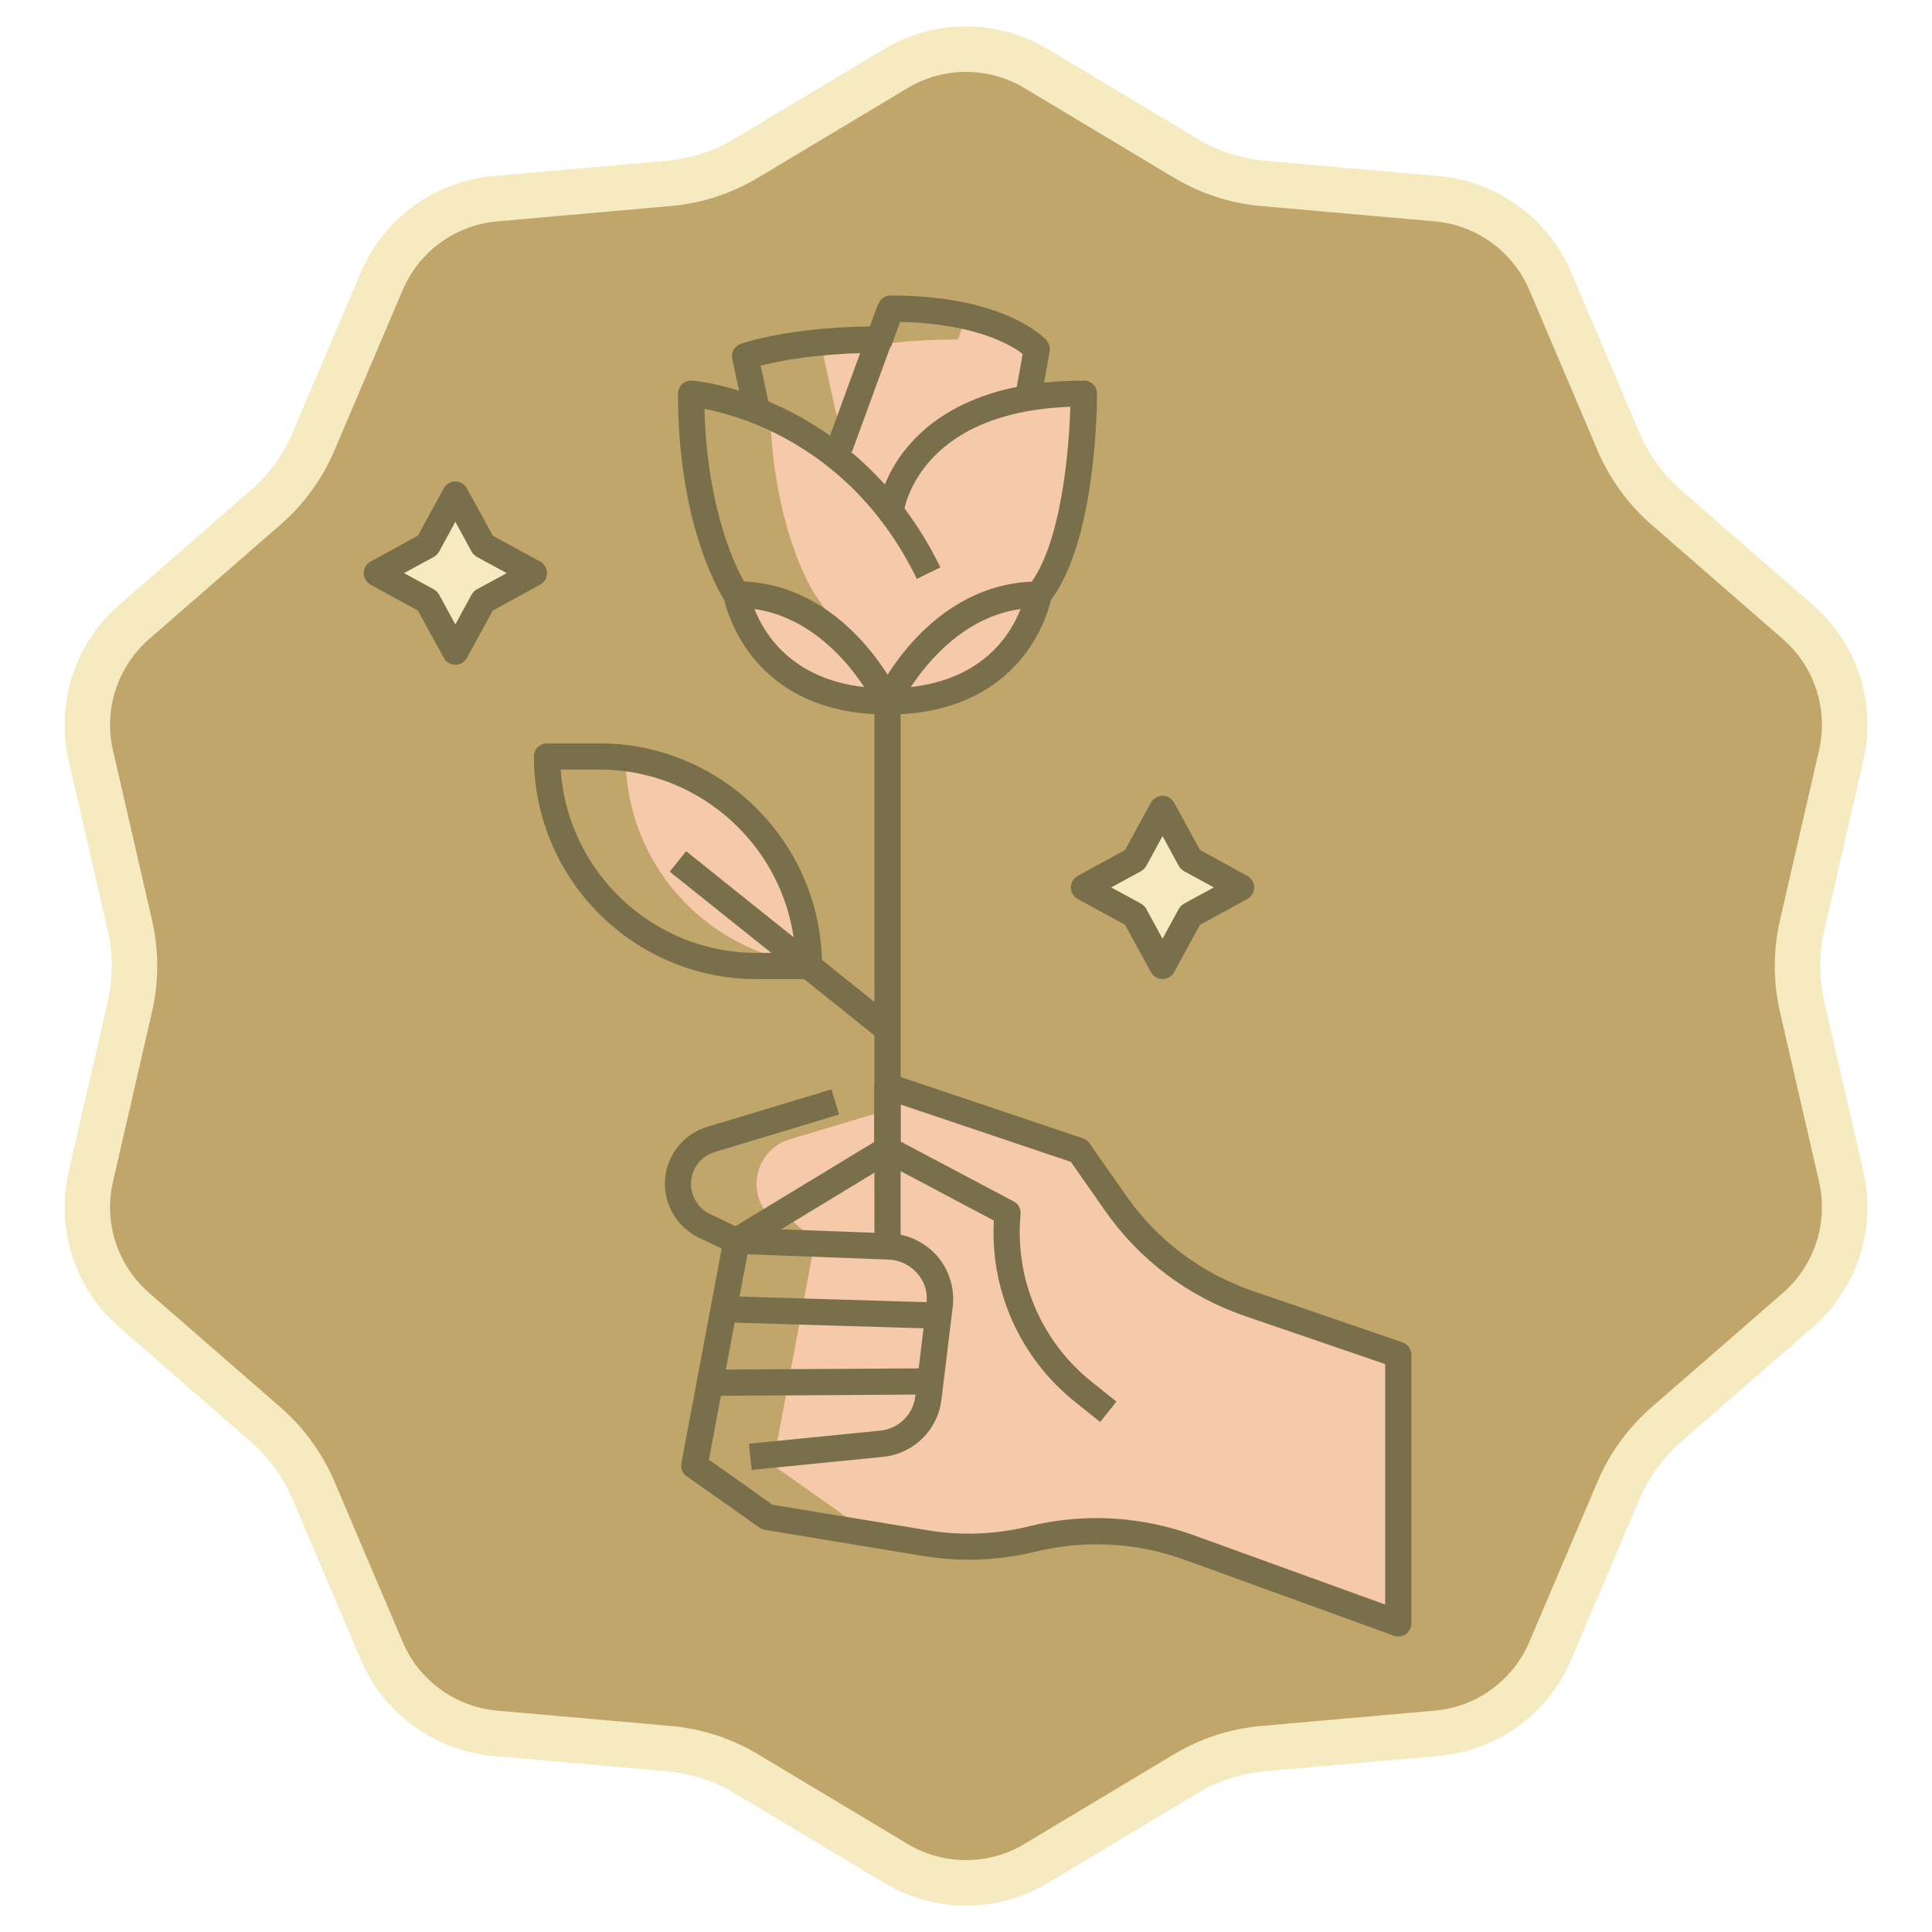 <svg width="85" height="85" viewBox="0 0 85 85" fill="none" xmlns="http://www.w3.org/2000/svg">
<path d="M39.414 3.017C41.313 1.878 43.687 1.878 45.586 3.017L52.162 6.96C53.2 7.582 54.367 7.962 55.572 8.068L63.212 8.743C65.418 8.938 67.337 10.333 68.204 12.371L71.207 19.428C71.681 20.541 72.402 21.533 73.314 22.328L79.098 27.364C80.768 28.819 81.501 31.075 81.005 33.233L79.286 40.707C79.015 41.887 79.015 43.113 79.286 44.293L81.005 51.767C81.501 53.925 80.768 56.181 79.098 57.636L73.314 62.672C72.402 63.467 71.681 64.459 71.207 65.572L68.204 72.629C67.337 74.667 65.418 76.062 63.212 76.257L55.572 76.932C54.367 77.038 53.2 77.418 52.162 78.04L45.586 81.983C43.687 83.122 41.313 83.122 39.414 81.983L32.838 78.04C31.8 77.418 30.634 77.038 29.428 76.932L21.788 76.257C19.582 76.062 17.663 74.667 16.796 72.629L13.793 65.572C13.319 64.459 12.598 63.467 11.685 62.672L5.902 57.636C4.232 56.181 3.499 53.925 3.995 51.767L5.714 44.293C5.985 43.113 5.985 41.887 5.714 40.707L3.995 33.233C3.499 31.075 4.232 28.819 5.902 27.364L11.685 22.328C12.598 21.533 13.319 20.541 13.793 19.428L16.796 12.371C17.663 10.333 19.582 8.938 21.788 8.743L29.428 8.068C30.634 7.962 31.8 7.582 32.838 6.96L39.414 3.017Z" fill="#C1A66B" stroke="#F5EAC0" stroke-width="2"/>
<path d="M61.517 59.612V71.424L52.31 68.082C50.097 67.287 47.712 67.149 45.431 67.702C45.073 67.794 44.705 67.863 44.336 67.909L44.128 67.875L37.226 66.734L34.011 64.464L35.866 54.577L34.437 53.367L39.047 50.566V47.801L47.47 50.636L49.06 52.906C50.512 54.98 52.587 56.547 54.972 57.365L61.517 59.612Z" fill="#F6C9AA"/>
<path d="M39.127 54.853L35.832 54.727L34.092 63.991L38.782 63.519C39.853 63.415 40.718 62.574 40.844 61.502L41.34 57.423C41.49 56.098 40.476 54.899 39.127 54.853Z" fill="#F6C9AA"/>
<path d="M45.604 15.351L45.224 17.471C45.224 17.471 44.129 22.115 40.879 23.267C37.733 22.115 36.754 18.059 36.754 18.059L36.235 15.673C36.235 15.673 38.321 14.936 42.147 14.936L42.516 13.922C44.797 14.417 45.604 15.351 45.604 15.351Z" fill="#F6C9AA"/>
<path d="M45.685 26.172C47.713 23.683 47.69 17.311 47.69 17.311C39.762 17.311 39.185 22.519 39.185 22.519L41.168 29.456L45.685 26.172Z" fill="#F6C9AA"/>
<path d="M39.047 30.862C39.047 30.862 36.88 26.172 32.409 26.172C32.409 26.172 33.181 30.862 39.047 30.862ZM39.047 30.862C39.047 30.862 41.213 26.172 45.684 26.172C45.684 26.172 44.912 30.862 39.047 30.862Z" fill="#F6C9AA"/>
<path d="M39.047 48.838L34.737 50.129C33.873 50.394 33.285 51.177 33.285 52.087C33.285 52.687 33.55 53.251 33.988 53.632L39.047 50.566V48.838Z" fill="#F6C9AA"/>
<path d="M41.801 27.52C39.969 22.046 36.512 19.5 33.885 18.324C34.092 23.579 35.867 26.172 35.867 26.172C37.33 28.315 38.483 29.64 39.393 30.447L41.801 27.52Z" fill="#F6C9AA"/>
<path d="M35.59 42.43C35.555 37.763 32.052 33.926 27.523 33.361C27.558 38.017 31.061 41.854 35.59 42.43Z" fill="#F6C9AA"/>
<path d="M21.255 23.993L23.49 25.215L21.255 26.436L20.033 28.672L18.812 26.436L16.576 25.215L18.812 23.993L20.033 21.758L21.255 23.993ZM49.925 37.822L47.69 39.043L49.925 40.264L51.147 42.5L52.368 40.264L54.603 39.043L52.368 37.822L51.147 35.586L49.925 37.822Z" fill="#F5EAC0"/>
<path d="M38.471 30.861H39.623V54.83H38.471V30.861ZM32.144 55.118L30.738 54.45C29.84 54.012 29.252 53.09 29.252 52.087C29.252 50.924 30.001 49.91 31.119 49.575L36.581 47.928L36.915 49.034L31.453 50.682C30.831 50.866 30.404 51.431 30.404 52.087C30.404 52.652 30.727 53.171 31.234 53.413L32.64 54.081L32.144 55.118Z" fill="#79704B"/>
<path d="M48.404 62.562L47.321 61.697C44.889 59.761 43.553 56.788 43.726 53.7L38.77 51.073L39.312 50.059L44.601 52.859C44.809 52.962 44.924 53.193 44.901 53.423C44.636 56.27 45.811 59.024 48.035 60.798L49.119 61.663L48.404 62.562Z" fill="#79704B"/>
<path d="M61.518 71.999C61.449 71.999 61.391 71.987 61.322 71.964L52.115 68.623C50.006 67.862 47.748 67.735 45.558 68.265C43.922 68.669 42.239 68.726 40.569 68.45L33.666 67.309C33.585 67.297 33.493 67.263 33.424 67.217L30.209 64.947C30.025 64.82 29.932 64.589 29.979 64.37L31.834 54.495C31.868 54.333 31.961 54.195 32.099 54.103L38.46 50.243V47.8C38.46 47.615 38.552 47.442 38.702 47.327C38.852 47.224 39.047 47.189 39.22 47.246L47.644 50.081C47.759 50.116 47.863 50.197 47.932 50.3L49.522 52.57C50.905 54.564 52.853 56.027 55.157 56.811L61.703 59.058C61.933 59.139 62.094 59.358 62.094 59.6V71.423C62.094 71.607 62.002 71.791 61.852 71.895C61.749 71.964 61.633 71.999 61.518 71.999ZM48.243 66.79C49.684 66.79 51.124 67.044 52.507 67.539L60.942 70.593V60.014L54.788 57.906C52.265 57.041 50.121 55.428 48.589 53.227L47.114 51.118L39.624 48.595V50.565C39.624 50.761 39.52 50.957 39.347 51.061L32.928 54.956L31.189 64.221L33.989 66.203L40.764 67.32C42.274 67.574 43.795 67.516 45.293 67.147C46.261 66.906 47.252 66.79 48.243 66.79Z" fill="#79704B"/>
<path d="M33.067 64.671L32.951 63.519L38.725 62.942C39.531 62.862 40.177 62.239 40.269 61.433L40.764 57.353C40.822 56.87 40.684 56.397 40.361 56.028C40.038 55.66 39.6 55.441 39.116 55.418L32.387 55.164L32.433 54.012L39.163 54.265C39.969 54.3 40.718 54.669 41.248 55.279C41.767 55.89 42.009 56.697 41.917 57.492L41.421 61.571C41.26 62.919 40.2 63.956 38.851 64.095L33.067 64.671Z" fill="#79704B"/>
<path d="M40.931 60.2L40.938 61.352L31.247 61.411L31.24 60.258L40.931 60.2ZM31.876 57.025L41.314 57.308L41.279 58.46L31.841 58.177L31.876 57.025ZM39.047 31.438C35.786 31.438 34 30.043 33.078 28.868C32.076 27.589 31.845 26.31 31.834 26.252C31.811 26.091 31.857 25.918 31.961 25.78C32.064 25.653 32.226 25.572 32.398 25.572C37.192 25.572 39.474 30.401 39.566 30.608C39.647 30.781 39.635 31 39.532 31.161C39.428 31.323 39.243 31.438 39.047 31.438ZM33.194 26.794C33.62 27.889 34.83 29.87 38.022 30.228C37.261 29.075 35.648 27.151 33.194 26.794Z" fill="#79704B"/>
<path d="M39.047 31.438C38.851 31.438 38.667 31.334 38.563 31.173C38.459 31.012 38.448 30.804 38.528 30.62C38.62 30.412 40.902 25.584 45.696 25.584C45.869 25.584 46.03 25.653 46.134 25.791C46.249 25.918 46.295 26.091 46.261 26.264C46.249 26.322 46.03 27.601 45.016 28.88C44.094 30.044 42.308 31.438 39.047 31.438ZM44.901 26.794C42.446 27.14 40.833 29.076 40.072 30.228C43.264 29.871 44.474 27.9 44.901 26.794ZM31.925 26.494C31.845 26.368 29.828 23.36 29.828 17.322C29.828 17.16 29.897 17.011 30.012 16.895C30.128 16.792 30.289 16.734 30.45 16.746C30.52 16.746 32.294 16.895 34.53 17.99C36.581 18.993 39.439 21.009 41.375 24.962L40.337 25.469C38.909 22.542 36.788 20.387 34.069 19.039C32.778 18.405 31.649 18.117 30.992 17.99C31.13 23.222 32.87 25.814 32.882 25.838L31.925 26.494Z" fill="#79704B"/>
<path d="M46.134 26.528L45.235 25.802C46.756 23.924 47.044 19.488 47.09 17.897C40.315 18.139 39.75 22.541 39.75 22.587L38.609 22.46C38.62 22.403 38.782 20.962 40.026 19.545C41.144 18.266 43.368 16.745 47.69 16.745C48.012 16.745 48.266 16.998 48.266 17.321C48.266 17.575 48.266 23.913 46.134 26.528ZM38.63 13.381L39.712 13.776L37.483 19.879L36.401 19.484L38.63 13.381ZM35.59 43.076H33.285C27.881 43.076 23.49 38.685 23.49 33.281C23.49 32.958 23.744 32.705 24.066 32.705H26.371C31.776 32.705 36.166 37.095 36.166 42.5C36.166 42.822 35.913 43.076 35.59 43.076ZM24.666 33.857C24.965 38.351 28.722 41.924 33.285 41.924H34.991C34.691 37.429 30.934 33.857 26.371 33.857H24.666Z" fill="#79704B"/>
<path d="M30.187 37.45L39.412 44.833L38.692 45.732L29.467 38.35L30.187 37.45ZM20.033 29.248C19.826 29.248 19.63 29.133 19.526 28.948L18.385 26.863L16.3 25.722C16.115 25.618 16 25.422 16 25.215C16 25.007 16.115 24.811 16.3 24.708L18.385 23.567L19.526 21.481C19.63 21.297 19.826 21.182 20.033 21.182C20.241 21.182 20.436 21.297 20.54 21.481L21.681 23.567L23.767 24.708C23.951 24.811 24.066 25.007 24.066 25.215C24.066 25.422 23.951 25.618 23.767 25.722L21.681 26.863L20.54 28.948C20.436 29.133 20.241 29.248 20.033 29.248ZM17.775 25.215L19.088 25.929C19.18 25.987 19.261 26.056 19.319 26.16L20.033 27.473L20.748 26.16C20.805 26.068 20.874 25.987 20.978 25.929L22.292 25.215L20.978 24.5C20.886 24.443 20.805 24.374 20.748 24.27L20.033 22.956L19.319 24.27C19.261 24.362 19.192 24.443 19.088 24.5L17.775 25.215ZM51.147 43.076C50.939 43.076 50.743 42.961 50.639 42.777L49.499 40.691L47.413 39.55C47.228 39.446 47.113 39.25 47.113 39.043C47.113 38.836 47.228 38.64 47.413 38.536L49.499 37.395L50.639 35.309C50.743 35.125 50.939 35.01 51.147 35.01C51.354 35.01 51.55 35.125 51.654 35.309L52.794 37.395L54.88 38.536C55.065 38.64 55.18 38.836 55.18 39.043C55.18 39.25 55.065 39.446 54.88 39.55L52.794 40.691L51.654 42.777C51.55 42.961 51.354 43.076 51.147 43.076ZM48.888 39.043L50.202 39.757C50.294 39.815 50.374 39.884 50.432 39.988L51.147 41.302L51.861 39.988C51.919 39.896 51.988 39.815 52.091 39.757L53.405 39.043L52.091 38.328C51.999 38.271 51.919 38.202 51.861 38.098L51.147 36.784L50.432 38.098C50.374 38.19 50.305 38.271 50.202 38.328L48.888 39.043ZM32.732 18.197L32.214 15.8C32.156 15.512 32.306 15.236 32.582 15.132C32.663 15.097 34.656 14.406 38.286 14.36L38.644 13.38C38.724 13.15 38.943 13 39.185 13C44.244 13 45.972 14.89 46.042 14.97C46.157 15.097 46.203 15.282 46.18 15.454L45.8 17.598L44.67 17.39L44.993 15.57C44.486 15.178 42.907 14.233 39.6 14.164L39.243 15.143C39.162 15.374 38.943 15.524 38.701 15.524C36.051 15.524 34.265 15.881 33.469 16.088L33.861 17.955L32.732 18.197Z" fill="#79704B"/>
</svg>
